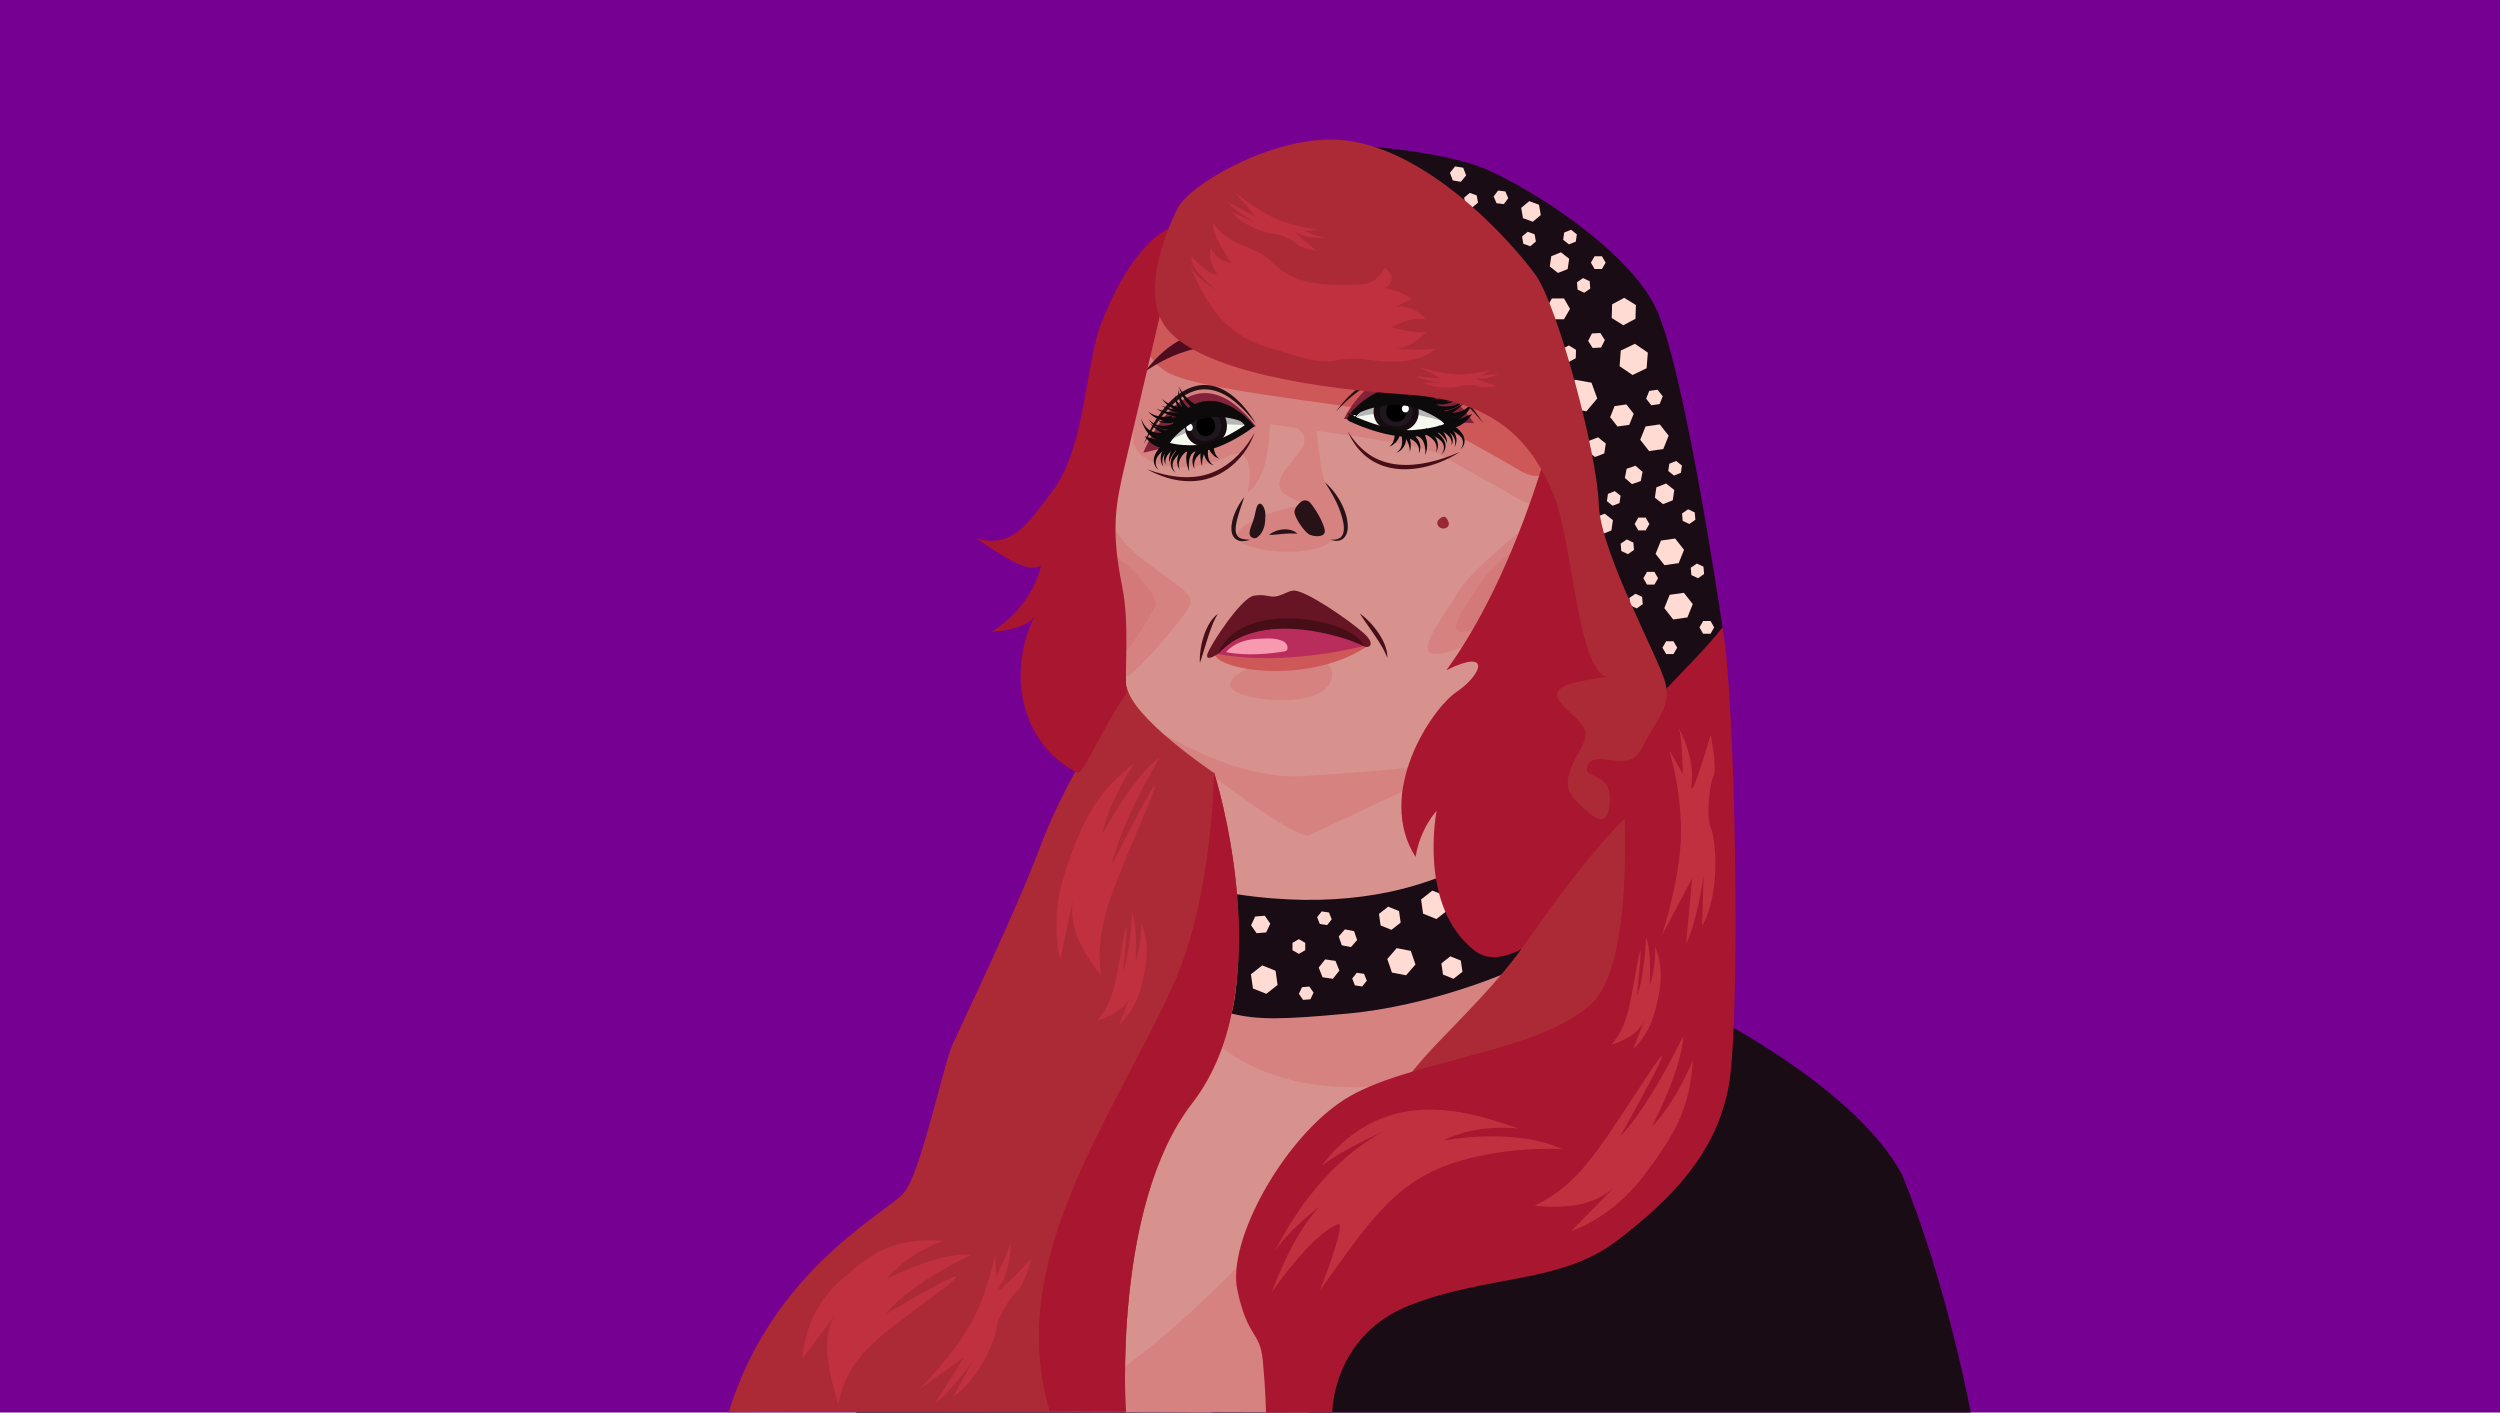 <svg id="Fayrouz" xmlns="http://www.w3.org/2000/svg" viewBox="0 0 5669.29 3203.15"><defs><style>.cls-1{fill:#750091;}.cls-2{fill:#190c14;}.cls-3{fill:#d8928d;}.cls-4{fill:#d68280;}.cls-5{fill:#d37979;}.cls-6{fill:#992732;}.cls-7{fill:#ce5757;}.cls-8{fill:#842239;}.cls-9{fill:#251114;}.cls-10{fill:#f6f9ef;stroke:#231e1f;stroke-width:2px;}.cls-10,.cls-17{stroke-miterlimit:10;}.cls-11{fill:#b7b7b7;}.cls-12{fill:#160b10;}.cls-13{fill:#1f171e;}.cls-14{fill:#fff;}.cls-15{fill:#0c0a0b;}.cls-16,.cls-17{fill:none;}.cls-17{stroke:#0c0a0b;stroke-width:15px;}.cls-18{fill:#470e17;}.cls-19{fill:#271218;}.cls-20{fill:#b92d5d;}.cls-21{fill:#671424;}.cls-22{fill:#f79ab0;}.cls-23{fill:#4f0c1f;}.cls-24{fill:#ffdbd4;}.cls-25{fill:#a8162f;}.cls-26{fill:#ac2a36;}.cls-27{fill:#c1303f;}</style></defs><g id="Fond"><rect class="cls-1" width="5669.29" height="3203.15"/></g><g id="Vêtement"><path class="cls-2" d="M3871.39,2298.35s338.58,168.89,442.16,366.24C4416,2914,4469,3203.15,4469,3203.15H1940.74Z" transform="translate(0)"/></g><g id="Cou"><path class="cls-3" d="M2735.25,1752.81s38.82,254.82,24.23,386.1-23.09,187.2-52.27,217.59-149.79,143.63-159.47,230.8,5.38,615.31,5.38,615.31l194,.54L3747.54,2171.73,3418.37,1588" transform="translate(0)"/><path class="cls-4" d="M3464.61,2176s-48.93,327.47-460.28,286.21c-354.66-35.58-400-358.58-400-358.58s204.4,195.14,390.31,177.48C3223.17,2259.38,3329.25,2256.16,3464.61,2176Z" transform="translate(0)"/><path class="cls-2" d="M2803.06,2027.64s14.53,184.92-10.49,270.71c61.31,15.1,117.53,13.71,265.14,0,179.67-16.69,367.13-89.74,432.94-127.85s-50.34-289.76-50.34-289.76-194.9,214.21-637.25,146.9" transform="translate(0)"/><path class="cls-4" d="M2365.13,3201.92s145.12-28.56,435.13-323.17c254.51-258.55,167.8,324.4,167.8,324.4S2620.6,3201.92,2365.13,3201.92Z" transform="translate(0)"/></g><g id="Visage"><path class="cls-3" d="M2783.28,580.16a191,191,0,0,0-174.49,148.46c-.09.39-.17.78-.26,1.15-8.48,37.72-56.11,189.9-58.1,247.79s-38.68,170.68-30.19,276,31,305.35,38.53,340.07,198.82,175.48,369.05,167.66,357.67-13.4,500.28-83.85c55-27.15,65.13-199.83,65.16-247.14s30.17-397.65,30.17-397.65l-46.2-121.84a529.71,529.71,0,0,0-527.93-340.9Z" transform="translate(0)"/></g><g id="Détails_Visage"><path class="cls-4" d="M3514.21,1142.27c.59,15.65-11.18,171.25-15.29,193.13-9.08,48.36-167.2,141.41-239.62,147.58-61.32,5.22,22.74-96.32,49-143.24C3337.07,1288.51,3505.47,1160,3514.21,1142.27Z" transform="translate(0)"/><path class="cls-4" d="M2520.24,1185.21c-6.84-4.74,24.69,331.45,29.6,348.18,5.79,19.76,143.76-139.5,150-164.71C2709.64,1329.45,2563.62,1279.6,2520.24,1185.21Z" transform="translate(0)"/><path class="cls-5" d="M2519.16,1253.56s16.28,226.23,25,230.12,72.22-96.12,76.28-112.44C2626.79,1345.84,2540.56,1260.37,2519.16,1253.56Z" transform="translate(0)"/><path class="cls-6" d="M3283.73,1181.13c-3.32-7.07-6.62-11.45-13.69-8.14s-13.12,10.36-9.8,17.43a14.14,14.14,0,0,0,18.81,6.8C3286.12,1193.9,3287.05,1188.2,3283.73,1181.13Z" transform="translate(0)"/><path class="cls-4" d="M3416,1682.08s-104.35,52-446.07,211.59c-39.08,18.25-387.61-265.09-387.61-265.09s198.09,144.26,378.25,131.21C3182,1743.75,3284.81,1741.36,3416,1682.08Z" transform="translate(0)"/><path class="cls-4" d="M3014.23,1552.33c25.95-44.34-26.29-66-61.27-69.88s-163.82,36-163.82,70.7S2980.31,1610.31,3014.23,1552.33Z" transform="translate(0)"/><path class="cls-4" d="M2969.93,795.93c-.26-2.2-73.4,132.75-21.8,181.07,39.1,36.63-48.89,77.54-46.83,123.89,1.84,41.27,139.8,47.89,112.32,104.45-12.65,26.05,38.25,29.66,41.83-6.78,2.77-28.11-25.74-71.23-47.08-100.32C2988.44,1079,2976.47,850.42,2969.93,795.93Z" transform="translate(0)"/><path class="cls-5" d="M3511,1175.3c.46,11.82-8.44,129.32-11.54,145.84-6.85,36.52-126.26,106.78-180.94,111.44-46.31,3.94,17.17-72.73,37-108.16C3377.27,1285.73,3504.43,1188.67,3511,1175.3Z" transform="translate(0)"/><path class="cls-4" d="M2580.34,784.58s-35.53-182.77,136.41-100.17S2880,872,2880,917.34c0,55,2.59,161.61-51.11,199.47,16.7-78.13-9.39-100.65-45.54-80.89-43.49,23.78-185,50-214-34" transform="translate(0)"/><path class="cls-4" d="M2589.6,727.33s-34.74,126.38,51.75,179.9,555.82,81.55,630.46,126.4,94.44,51.95,164.9,94.24c86.58,52,72.93-31.87,74.36-117.78s-88.55-151.61-88.55-151.61S2801.21,608.52,2589.6,727.33Z" transform="translate(0)"/><path class="cls-7" d="M2592.76,662.68s-34.74,126.39,51.75,179.9S3200.34,924.14,3275,969s94.44,51.94,164.9,94.24c86.58,52,72.93-31.88,74.36-117.78s-88.55-151.62-88.55-151.62S2804.37,543.87,2592.76,662.68Z" transform="translate(0)"/><path class="cls-7" d="M3098.5,1467.09c43.19-27.82-105.71-17.55-140.7-21.42s-202.38,2.56-202.38,37.31S2960.92,1555.74,3098.5,1467.09Z" transform="translate(0)"/><path class="cls-4" d="M3029,1215.81c26-44.34-26.29-66-61.27-69.88s-163.82,36-163.82,70.7S2995.05,1273.79,3029,1215.81Z" transform="translate(0)"/></g><g id="Yeux"><path class="cls-8" d="M2592.76,1026.51s100.74-259.11,255.1-59.68" transform="translate(0)"/><path class="cls-9" d="M3029.71,933.52a240.48,240.48,0,0,1,73.84-69.72c67.62-40.95,139.86-29.27,197.93,22.07,1.31,1.21,5.84,5.2,7.17,6.42,5.27,5,10.81,10.64,15.73,16a357.75,357.75,0,0,1,38.4,50.65c-26.58-32.26-55.68-63.2-91.65-85-35.78-21.8-76.52-30.88-117.72-21-48.72,11.68-90.71,43.7-123.7,80.64Z" transform="translate(0)"/><path class="cls-8" d="M3047.62,950.17s115-240.6,295.19,9.36" transform="translate(0)"/><path class="cls-9" d="M2594,1007.07c29.1-79.6,107.47-178.31,197.19-112.56,23.55,17.69,41.76,41.09,56.64,66.13-18-22.18-37.44-43.82-61.14-59.69-23-15.47-51.19-23.22-78.16-14.33-50.77,16.39-89.8,75.43-114.53,120.45Z" transform="translate(0)"/><path class="cls-10" d="M3288,964.34s-24.09,14-82.31,18.41c-63.74,4.77-143.31-34.67-143.31-34.67S3175.21,798,3288,964.34Z" transform="translate(0)"/><path class="cls-11" d="M3076.54,945.4s81.08-17.66,123.88-7.95C3275,954.37,3280.13,957,3280.13,957s-54.07-66.58-104.92-68.76C3121,886,3076.54,945.4,3076.54,945.4Z" transform="translate(0)"/><path class="cls-12" d="M3115,931.1c1.5-28.24,25.22-42.61,53.47-41.1s50.3,18.31,48.8,46.55-25.31,44.07-53.55,42.57S3113.44,959.35,3115,931.1Z" transform="translate(0)"/><path class="cls-13" d="M3128.91,932.05c1.09-20.53,18.33-31,38.86-29.88s36.56,13.31,35.47,33.83-18.4,32-38.92,30.94S3127.82,952.57,3128.91,932.05Z" transform="translate(0)"/><path d="M3143.35,932c.77-14.35,11.46-21.72,24.13-21s22.52,9.15,21.75,23.5-11.49,22.47-24.16,21.79S3142.59,946.38,3143.35,932Z" transform="translate(0)"/><path class="cls-14" d="M3194.87,927.83c-.62,5.33-4.5,7.87-8.86,7.37s-7.56-3.87-6.94-9.2,4.53-8.16,8.89-7.65S3195.49,922.49,3194.87,927.83Z" transform="translate(0)"/><path class="cls-15" d="M3057.55,949.17c7.6-11.09,17.91-20.12,28.9-27.84,30.44-21.15,69.08-29.75,105.87-25.71,30.74,3.82,74.5,24.37,95.68,46.94a58.56,58.56,0,0,1,4.3,5.33l.23.32c0,.07.06.09.06.1l0,0a4,4,0,0,0,3.32,2.77c11.58,1.94,31.23-7.89,42.55-12.49-7.65,11.63-18,21.88-30.71,27.9-12.17,5.54-24.59,4.56-33.46-6.74-6.75-6.88-15.07-11.91-23.65-16.76-19.14-10.23-40-19.33-61.22-22.8-45.72-6.13-92.58,4.36-131.89,28.94Z" transform="translate(0)"/><path class="cls-15" d="M3337.77,913.74c-2.78,13.45-12.11,24.89-23.25,32.62-11.51,8-25.25,12.46-39,14.73l-1.12-13.45c12.56.07,25.26-1.77,36.72-7.11s21.94-14.7,26.64-26.79Z" transform="translate(0)"/><path class="cls-15" d="M3342.81,896.81c-1.09,28.56-23.48,45.58-50.11,49.81a128.39,128.39,0,0,1-25.72,1.55l1.33-13.43c15.26,2.56,31.42,3.17,46-2.56a45.86,45.86,0,0,0,28.52-35.37Z" transform="translate(0)"/><path class="cls-15" d="M3323.54,901.41c-6.1,12.31-18,21-30.75,25.68-13.16,4.82-27.58,5.67-41.45,4.39l2.32-13.3c12.14,3.25,24.89,4.68,37.33,2.41s25-8.67,32.55-19.18Z" transform="translate(0)"/><path class="cls-15" d="M3305.23,903.29c-9.88,9.55-24,13.74-37.6,13.86-14,.11-27.88-3.93-40.51-9.8l6.65-11.74c10.34,7.13,21.87,12.76,34.35,14.81s26.41.21,37.11-7.13Z" transform="translate(0)"/><path class="cls-15" d="M3311.05,1019.8c8.38-9.47,9-21.86.2-31-7.87-8.33-18.91-13.24-29.6-17.26l5.82-12.18c11,6.68,22,14.27,29.19,25.41,7.86,12.05,5.72,26.15-5.61,35Z" transform="translate(0)"/><path class="cls-15" d="M3298,1014.07c4.06-9.11,1.82-20.17-4.52-27.55-6.17-7.4-14.84-12.19-23.67-15.88l6.54-11.81c9,6.36,17.66,14,22.82,24,5.12,9.72,5.38,22.19-1.17,31.19Z" transform="translate(0)"/><path class="cls-15" d="M3291.05,1009.85c2.74-7.61-.74-15.44-5.93-20.9s-11.83-9.37-18.62-12.6L3274,965.1c9.56,8.5,19.48,19.28,20.36,32.69a19,19,0,0,1-3.26,12.06Z" transform="translate(0)"/><path class="cls-15" d="M3280.69,1006.28c1.26-6-6.42-14-10.31-18.11A157.9,157.9,0,0,0,3253.92,974l9.73-9.35c5.8,8.3,22,31.77,17,41.61Z" transform="translate(0)"/><path class="cls-15" d="M3267.84,1031.1c8.38-9.47,9-21.86.2-31-7.87-8.33-18.9-13.24-29.6-17.26l5.82-12.18c11,6.68,22,14.27,29.19,25.4,7.86,12,5.72,26.16-5.61,35Z" transform="translate(0)"/><path class="cls-15" d="M3255.94,1026.34c4-9.11,1.82-20.17-4.53-27.55-6.17-7.4-14.83-12.19-23.66-15.88l6.54-11.81c9,6.36,17.66,14,22.81,24,5.13,9.72,5.38,22.19-1.16,31.19Z" transform="translate(0)"/><path class="cls-15" d="M3232.23,1032.65a73.66,73.66,0,0,0-2.65-26.24c-2.23-7.22-6.68-14.23-13.88-16.13l5.82-12.18a28.75,28.75,0,0,1,11.21,12.45c6,13.48,3.63,28.68-.5,42.1Z" transform="translate(0)"/><path class="cls-15" d="M3217.21,1028.67a26.34,26.34,0,0,0-4.76-23.1c-4.9-6.11-12-9.86-19.29-12.41l6.18-12a65,65,0,0,1,10.92,9.14c10,10.18,14.26,25.57,6.95,38.37Z" transform="translate(0)"/><path class="cls-15" d="M3197.14,1025.17a56.09,56.09,0,0,0-5.32-23.79,63.78,63.78,0,0,0-13.47-19l10.75-8.17c8.83,15.18,12.81,33.93,8,51Z" transform="translate(0)"/><path class="cls-15" d="M3166.08,1026.39c7.57-3.73,12.15-11.87,13.23-20s-.34-16.15-2.71-23.86l13.32-2.18a83.71,83.71,0,0,1-.53,14.14c-1.49,13.48-9.09,28.77-23.31,31.85Z" transform="translate(0)"/><path class="cls-15" d="M3150.5,1012.52a28.7,28.7,0,0,0,10.27-14.44,42.15,42.15,0,0,0,1.75-16.8l13.4,1.58c-3.56,12.78-12.07,26-25.42,29.66Z" transform="translate(0)"/><path class="cls-15" d="M3248.44,855.78c2.29,20.7-14,38-30.14,48.61l-1.89-3.06a92.37,92.37,0,0,0,12.05-8.21c11.14-9,21-22.37,20-37.34Z" transform="translate(0)"/><path class="cls-15" d="M3283.57,860.18c-14.68,19.68-38.42,31.9-62.8,33.77l-.2-3.59c23.94-.66,47.68-11.62,63-30.18Z" transform="translate(0)"/><path class="cls-15" d="M3286.75,874.68c-22.6,15.17-49.94,24.55-77.38,23l.31-3.59c26.87,2.71,54.19-5.47,77.07-19.4Z" transform="translate(0)"/><path class="cls-15" d="M3235.8,837.63a92,92,0,0,1-45.11,58.8l-1.65-3.2a90.23,90.23,0,0,0,46.76-55.6Z" transform="translate(0)"/><path class="cls-15" d="M3238.5,842.85c2.51,22.76-8.71,45-24,61.28l-2.55-2.54c15.82-15.08,27.85-36.33,26.56-58.74Z" transform="translate(0)"/><path class="cls-15" d="M3287.38,901.48c-18,8.87-37.59,14.78-57.77,15.37l1.17-13.44a112.71,112.71,0,0,0,27.91,2,149.78,149.78,0,0,0,28.69-4Z" transform="translate(0)"/><path class="cls-15" d="M3321.9,911.71c-15,16.3-33.3,30.55-55.07,36.58L3264.67,935c10-.49,20.1-3.46,29.47-7.45a143.44,143.44,0,0,0,27.76-15.81Z" transform="translate(0)"/><path class="cls-15" d="M3301.47,880.34a211.26,211.26,0,0,1-51.65,25.38,156.88,156.88,0,0,1-19.1,5l-1.38-13.43a163.82,163.82,0,0,0,36.44-4.87,210.48,210.48,0,0,0,35.69-12Z" transform="translate(0)"/><path class="cls-15" d="M3322.88,883.61c-9.83,14.42-26.32,23.08-42.83,27.68a118.67,118.67,0,0,1-17.37,3.36l-.3-13.5a96.7,96.7,0,0,0,31.8-2.3c10.46-2.74,20.92-7.47,28.7-15.24Z" transform="translate(0)"/><path class="cls-16" d="M2675.43,1005.79" transform="translate(0)"/><path class="cls-17" d="M3288,964.34s-24.09,14-82.31,18.41c-63.74,4.77-143.31-34.67-143.31-34.67S3175.21,798,3288,964.34Z" transform="translate(0)"/><path class="cls-10" d="M2642,1008.47s22.14,11,72.58,8.36c55.22-2.9,119.49-51.43,119.49-51.43S2721.7,830.49,2642,1008.47Z" transform="translate(0)"/><path class="cls-11" d="M2821.62,964.45s-71.44-7.77-107.2,6.95c-62.27,25.65-66.43,28.9-66.43,28.9s39.57-72.32,83-80.55C2777.3,911,2821.62,964.45,2821.62,964.45Z" transform="translate(0)"/><path class="cls-12" d="M2781.67,957.87c-4.52-27.75-28-39.12-53.87-34.26s-44.37,24.13-39.86,51.88,28.22,40.56,54.1,35.7S2786.18,985.62,2781.67,957.87Z" transform="translate(0)"/><path class="cls-13" d="M2768.89,960.47c-3.27-20.16-20.33-28.43-39.15-24.9s-32.24,17.54-29,37.71,20.51,29.48,39.32,25.94S2772.17,980.64,2768.89,960.47Z" transform="translate(0)"/><path d="M2755.1,962.18c-2.28-14.1-12.88-20.12-24.42-17.94s-19.62,11.74-17.34,25.84,13,20.85,24.53,18.67S2757.38,976.28,2755.1,962.18Z" transform="translate(0)"/><path class="cls-14" d="M2690.26,971.07c1.16,5.21,5,7.25,9,6.23s6.54-4.72,5.38-9.93-5.08-7.52-9.05-6.5S2689.1,965.86,2690.26,971.07Z" transform="translate(0)"/><path class="cls-15" d="M2838.31,965.9c-35.6-18.85-77.16-26.48-116-15.25-8.57,2.27-16.19,6.7-23.87,11.53-13.51,8.83-26.43,19.22-37.2,31.28a64.82,64.82,0,0,0-6.67,8.79,32.46,32.46,0,0,1-3.55,5.14c-6.34,7.54-17.1,9-25.85,5.71-12.09-4.44-22-13.56-29.17-24,5.85,1.93,11.45,3.83,17,5.37a76.47,76.47,0,0,0,11.94,2.53c2.61.4,7.06.39,8.77-.73,1-.67.82-1,1-1.66,0-.21.14-.55.18-.81a1.36,1.36,0,0,1,.14-.35,77.34,77.34,0,0,1,8.61-14.15c16-21,44.54-44.59,70.2-52,32.66-8.9,69.2-3.77,97.63,14.45,10.2,6.55,19.74,14.38,26.91,24.16Z" transform="translate(0)"/><path class="cls-15" d="M2594,964.37a47.48,47.48,0,0,0,25,22.9c10.4,4.14,21.82,4.63,32.81,3l.58,13.49a86.73,86.73,0,0,1-19-2.89c-18-4.61-34.57-18.26-39.42-36.53Z" transform="translate(0)"/><path class="cls-15" d="M2588,948.23c3.49,13.69,13.51,26.5,27,31,13.21,4.54,27.51,2,40.49-2.38l3.36,13.07c-19,3.57-41.47,2.67-56.24-11.43A49.08,49.08,0,0,1,2588,948.23Z" transform="translate(0)"/><path class="cls-15" d="M2605,950.48c7.28,8.88,18.34,14.07,29.51,15,11,.87,21.81-2.07,31.69-6.69l4.44,12.75a88.08,88.08,0,0,1-18.66,2.7c-18.41.9-38-7.13-47-23.74Z" transform="translate(0)"/><path class="cls-15" d="M2620.9,950.15c9.74,5.87,22.25,6.24,32.74,2.54s19.31-10.52,26.92-18.42l8.74,10.29a97.8,97.8,0,0,1-16.19,9.36c-16.4,7.74-38,8.89-52.21-3.77Z" transform="translate(0)"/><path class="cls-15" d="M2627.91,1066.07c-10.76-7.44-14-21-9.28-33,4.49-11.79,13.3-21.08,22.45-29.31l8,10.89c-9.27,5.55-18.55,12.1-24.31,21.31a23.9,23.9,0,0,0,3.18,30.14Z" transform="translate(0)"/><path class="cls-15" d="M2638.55,1058.84c-6.61-8.24-7.92-19.76-5-29.84,2.94-10.4,9.56-19.45,17-27.12l8.64,10.37c-7.7,5-14.87,11.14-19.34,19.25-4.63,8.12-5.52,18.76-1.3,27.34Z" transform="translate(0)"/><path class="cls-15" d="M2644.06,1053.84c-10.53-14.34-.42-33.79,9.13-46l9.44,9.65c-5.92,4.26-11.41,9.17-15.34,15.24s-6.17,14-3.23,21.12Z" transform="translate(0)"/><path class="cls-15" d="M2652.59,1049.07c-5.47-9.26,5.18-33.43,9.35-42.84l11.3,7.38A161,161,0,0,0,2660,1030c-3.12,4.75-8.88,13.27-7.36,19.07Z" transform="translate(0)"/><path class="cls-15" d="M2666.18,1072.09c-10.76-7.45-14-21-9.28-33,4.49-11.79,13.3-21.09,22.45-29.32l8,10.9c-9.27,5.54-18.55,12.1-24.31,21.3a23.91,23.91,0,0,0,3.18,30.15Z" transform="translate(0)"/><path class="cls-15" d="M2675.91,1066c-6.62-8.24-7.92-19.76-5-29.84,2.94-10.4,9.57-19.45,17-27.12l8.63,10.37c-7.69,5-14.87,11.14-19.34,19.24s-5.52,18.77-1.29,27.35Z" transform="translate(0)"/><path class="cls-15" d="M2696.92,1069.36c-5.14-12.82-8.92-26.83-5.7-40.82a27.89,27.89,0,0,1,8.42-14.18l8,10.89c-6.42,3-9.43,11-10.68,18.15a84,84,0,0,0,0,26Z" transform="translate(0)"/><path class="cls-15" d="M2709.4,1063.62c-7.54-11.23-6.38-26.84.92-38a58.59,58.59,0,0,1,8.66-10.83l8.3,10.64c-6.5,3.67-12.32,8.55-15.88,15.21a30,30,0,0,0-2,23Z" transform="translate(0)"/><path class="cls-15" d="M2726.28,1057.76c-6.08-16.36-5.19-34.54.67-51l12,6.12a70.09,70.09,0,0,0-10.15,20.86,64.31,64.31,0,0,0-2.55,24.07Z" transform="translate(0)"/><path class="cls-15" d="M2753.08,1055.26c-18.61-3.14-24.75-26.43-26.13-42.61l13.49.51c-1.38,7.76-2,15.7-.56,23.36s5.49,15.54,13.2,18.74Z" transform="translate(0)"/><path class="cls-15" d="M2765,1039.67c-12.85-2.61-21.21-15-25.82-26.49l13.21-2.77a46,46,0,0,0,2.53,16c2,5.24,5.13,10.27,10.08,13.3Z" transform="translate(0)"/><path class="cls-15" d="M2664.77,896.36c1.14,9,6.23,17.23,12.59,23.41a64.17,64.17,0,0,0,22.14,13.49l-6.37,11.91c-15.88-10.8-30.27-28.63-28.36-48.81Z" transform="translate(0)"/><path class="cls-15" d="M2635,904.27a69.67,69.67,0,0,0,27.14,15.82,61.44,61.44,0,0,0,29.67,1.67l1,13.46a75,75,0,0,1-17.42-2.46,73,73,0,0,1-40.4-28.49Z" transform="translate(0)"/><path class="cls-15" d="M2633.82,919.64a107,107,0,0,0,33.85,8.85,78.57,78.57,0,0,0,33.07-3.68l3.16,13.12c-24.7,3.6-49.89-4.37-70.08-18.29Z" transform="translate(0)"/><path class="cls-15" d="M2673.67,876.17a90.7,90.7,0,0,0,19.93,28.21,72.26,72.26,0,0,0,28.11,16.88l-5.35,12.39a80.73,80.73,0,0,1-15.55-11,91.89,91.89,0,0,1-27.14-46.49Z" transform="translate(0)"/><path class="cls-15" d="M2672,882.39c1.32,10.56,5.6,20.57,11.31,29.38a84.45,84.45,0,0,0,21.14,22l-9.09,10c-14.95-16.55-25-38.82-23.36-61.32Z" transform="translate(0)"/><path class="cls-15" d="M2636,946.22a113.07,113.07,0,0,0,25.07.49,83.25,83.25,0,0,0,23.34-5.33l3.18,13.12c-17.62,1.9-35.37-1.62-51.59-8.28Z" transform="translate(0)"/><path class="cls-15" d="M2607.45,960.47a120.5,120.5,0,0,0,25.47,12.22c8.5,2.83,17.28,4.64,26.15,3.91l-.63,13.49c-19.91-3.35-37.07-15.65-51-29.62Z" transform="translate(0)"/><path class="cls-15" d="M2621.77,927a164.06,164.06,0,0,0,31.9,7.61,121.84,121.84,0,0,0,31.74.46l.28,13.5c-22.72-1.92-44.44-10.11-63.92-21.57Z" transform="translate(0)"/><path class="cls-15" d="M2603.72,932.8c7.19,6.4,16.66,10,26,11.54a71.46,71.46,0,0,0,27.56-1.45l1.53,13.42c-20.37.21-42.68-6.58-55.09-23.51Z" transform="translate(0)"/><path class="cls-17" d="M2642,1008.47s22.14,11,72.58,8.36c55.22-2.9,119.49-51.43,119.49-51.43S2721.7,830.49,2642,1008.47Z" transform="translate(0)"/><path class="cls-18" d="M2845.24,980.78c-18.16,52.59-63.38,97.52-119.07,107.84-42.88,8.27-87.88-3.58-125.16-24.56,50.13,18.35,107.17,27.6,156.65,3.8,38-17.84,67.59-50.6,87.58-87.08Z" transform="translate(0)"/><path class="cls-18" d="M3310.69,1024.78c-64.86,42.52-164.34,61.55-223.76.18a148.77,148.77,0,0,1-30.17-46.07c9.11,14,19.17,27.07,31.36,38.33,61.61,57.81,152.35,38.16,222.57,7.56Z" transform="translate(0)"/><path class="cls-18" d="M2720.94,1503.47c-1.91-34.2,11.51-90.4,40.71-111.11a163.28,163.28,0,0,0-13,26.59c-10.9,27.66-17.76,56.39-27.75,84.52Z" transform="translate(0)"/><path class="cls-18" d="M3083.73,1391.34c28.12,19.64,64,64.8,62.29,100.61a166,166,0,0,0-12.92-26.61c-15-25.66-33.41-48.79-49.37-74Z" transform="translate(0)"/></g><g id="Nez"><path class="cls-19" d="M2971.09,1140.09a14.93,14.93,0,0,0-21.28-1.68c-7.54,6.65-15.78,16.21-14,25.11,3.16,15.79,24.4,44.8,34.22,49,12.83,5.43,35.79,5.79,34.21-9.47C3002.91,1190.25,2987.84,1159.89,2971.09,1140.09Z" transform="translate(0)"/><path class="cls-19" d="M2869.27,1174c3.21-23.07-14.83-48.71-21.24-17.21-5.18,25.49-8.48,29.11-12.61,42-7.62,23.66,11.86,23,14.49,20.66S2869.75,1207,2869.27,1174Z" transform="translate(0)"/><path class="cls-19" d="M2821.62,1127.33c-6.51,20.39-14.6,40.45-18.34,61.25-2.44,14.75-2.4,30.29,15.44,33.73,5,1.14,10.41,1.32,15.93,1.46a46.94,46.94,0,0,1-16.42,3.44c-14.19.39-23.7-8.93-25.39-22.77-2.92-25.39,13.12-57.88,28.78-77.11Z" transform="translate(0)"/><path class="cls-19" d="M3004.31,1093.58c27.77,23.3,53.05,66.3,52,103.42-.65,17.08-10.27,31.36-28.85,29.3a43.11,43.11,0,0,1-7.94-1.66c-.85-.28-1.69-.57-2.53-.87.9,0,1.78,0,2.66.1a47.8,47.8,0,0,0,11.52-1c17-3.7,17.69-21.47,15.41-35.85-6.16-34-23.41-64.58-42.22-93.43Z" transform="translate(0)"/><path class="cls-19" d="M2877.79,1213.14c16-14,48.33-18.54,64.47-2.74a175.78,175.78,0,0,0-24.16-.31c-13.59.7-26.46,2.78-40.31,3.05Z" transform="translate(0)"/></g><g id="Bouche"><path class="cls-20" d="M2761.65,1483s37.48-54.65,140.76-59.76c117.47-5.82,189.42,41.85,189.42,41.85S2915.68,1512.19,2761.65,1483Z" transform="translate(0)"/><path class="cls-21" d="M2761.65,1483s-29.7,20.18-23.54,0,76.69-127.72,105.48-132.19c23.89-3.71,33.13,2.54,45,2.11,16.13-.58,30.53-12.06,43.63-13.57,25.69-3,124.17,64.62,159.63,95.86,30.15,26.56,12.06,36.71,0,29.88s-108.88-49.12-178-42.25S2804.69,1437.05,2761.65,1483Z" transform="translate(0)"/><path class="cls-22" d="M2780.41,1479s19-27.71,71.37-30.31c25.51-1.26,39.81-2.19,57.6,5.16,10.72,4.43,15.3,21.3,3.86,23.22C2880.08,1482.59,2828.15,1488,2780.41,1479Z" transform="translate(0)"/><path class="cls-18" d="M2761.65,1483c62.55-117.77,316.15-75.79,330.18-17.91C3064.62,1425.11,2864.54,1368.34,2761.65,1483Z" transform="translate(0)"/><path class="cls-18" d="M2761.65,1483c53.13-131.55,316.15-75.79,330.18-17.91-1.75-4.82-227.29-96.73-330.18,17.91" transform="translate(0)"/></g><g id="Sourcil"><path class="cls-23" d="M2838.31,766.26S2708.86,694.35,2596,843c118.77-81.06,196.35-52.69,220-52.69S2841.57,778.43,2838.31,766.26Z" transform="translate(0)"/></g><g id="Accessoir_cheveux"><path class="cls-2" d="M3050.06,327.78s215.88,11.29,319.35,55.87,318.13,180.27,384,311.65,152.75,727.43,152.75,727.43L3750.5,1619.62s-173.59-407.54-205.44-605.55-495-686.29-495-686.29" transform="translate(0)"/><polygon class="cls-24" points="3420.3 449.51 3413.77 434.14 3397.2 432.11 3387.14 445.44 3393.67 460.82 3410.25 462.85 3420.3 449.51"/><polygon class="cls-24" points="3490.04 464.36 3467.82 456.2 3449.65 471.37 3453.7 494.69 3475.92 502.85 3494.09 487.68 3490.04 464.36"/><polygon class="cls-24" points="3480.1 531.33 3464.42 525.58 3451.6 536.28 3454.46 552.74 3470.14 558.49 3482.96 547.78 3480.1 531.33"/><polygon class="cls-24" points="3348.8 443.15 3333.13 437.4 3320.3 448.1 3323.16 464.56 3338.84 470.31 3351.66 459.61 3348.8 443.15"/><polygon class="cls-24" points="3324.73 397.77 3318.14 380.35 3299.76 377.35 3287.97 391.77 3294.57 409.19 3312.94 412.19 3324.73 397.77"/><polygon class="cls-24" points="3576.07 640.17 3577.47 656.81 3592.59 663.92 3606.3 654.38 3604.9 637.74 3589.78 630.63 3576.07 640.17"/><polygon class="cls-24" points="3514.44 604.3 3533.01 618.98 3555.01 610.24 3558.44 586.82 3539.87 572.14 3517.87 580.88 3514.44 604.3"/><polygon class="cls-24" points="3544.79 543.77 3557.89 554.13 3573.41 547.97 3575.83 531.44 3562.73 521.08 3547.21 527.25 3544.79 543.77"/><polygon class="cls-24" points="3616.05 581.09 3607.7 595.56 3616.05 610.02 3632.75 610.02 3641.1 595.56 3632.75 581.09 3616.05 581.09"/><polygon class="cls-24" points="3519.35 676.77 3505.7 700.41 3519.35 724.06 3546.66 724.06 3560.31 700.41 3546.66 676.77 3519.35 676.77"/><polygon class="cls-24" points="3602.76 999.92 3599.32 1022.27 3616.96 1036.42 3638.04 1028.22 3641.48 1005.87 3623.84 991.72 3602.76 999.92"/><polygon class="cls-24" points="3651.35 945.96 3668.01 967.19 3694.72 963.38 3704.78 938.34 3688.13 917.12 3661.41 920.92 3651.35 945.96"/><polygon class="cls-24" points="3732.94 904.1 3744.69 919.08 3763.53 916.39 3770.63 898.73 3758.88 883.75 3740.04 886.43 3732.94 904.1"/><polygon class="cls-24" points="3719.54 997.23 3739.64 1022.86 3771.89 1018.26 3784.03 988.04 3763.93 962.41 3731.68 967.01 3719.54 997.23"/><polygon class="cls-24" points="3688.76 1063.05 3684.71 1083.88 3700.72 1097.81 3720.79 1090.9 3724.85 1070.07 3708.83 1056.14 3688.76 1063.05"/><polygon class="cls-24" points="3630.79 788.1 3639.41 771.13 3629.02 755.18 3610.01 756.2 3601.39 773.17 3611.78 789.12 3630.79 788.1"/><polygon class="cls-24" points="3734.12 835.03 3736.78 799.61 3707.44 779.6 3675.44 795 3672.78 830.41 3702.11 850.43 3734.12 835.03"/><polygon class="cls-24" points="3622.05 903.63 3609.07 867.84 3571.59 861.18 3547.08 890.31 3560.05 926.11 3597.53 932.77 3622.05 903.63"/><polygon class="cls-24" points="3556.61 821.39 3573.37 812.38 3573.95 793.35 3557.76 783.33 3540.99 792.34 3540.41 811.37 3556.61 821.39"/><polygon class="cls-24" points="3681.35 737.58 3708.77 722.84 3709.72 691.73 3683.25 675.35 3655.83 690.09 3654.88 721.2 3681.35 737.58"/><polygon class="cls-24" points="3675.24 1232.88 3676.64 1249.52 3691.75 1256.63 3705.47 1247.1 3704.06 1230.45 3688.95 1223.35 3675.24 1232.88"/><polygon class="cls-24" points="3613.61 1197.01 3632.18 1211.69 3654.18 1202.95 3657.61 1179.53 3639.04 1164.85 3617.04 1173.59 3613.61 1197.01"/><polygon class="cls-24" points="3643.96 1136.49 3657.06 1146.85 3672.58 1140.68 3675 1124.15 3661.9 1113.8 3646.38 1119.96 3643.96 1136.49"/><polygon class="cls-24" points="3715.22 1173.81 3706.87 1188.27 3715.22 1202.73 3731.92 1202.73 3740.27 1188.27 3731.92 1173.81 3715.22 1173.81"/><polygon class="cls-24" points="3814.4 1164.47 3815.8 1181.12 3830.91 1188.22 3844.62 1178.69 3843.22 1162.05 3828.11 1154.94 3814.4 1164.47"/><polygon class="cls-24" points="3752.77 1128.6 3771.33 1143.28 3793.33 1134.54 3796.76 1111.12 3778.19 1096.44 3756.2 1105.18 3752.77 1128.6"/><polygon class="cls-24" points="3783.11 1068.08 3796.21 1078.44 3811.74 1072.27 3814.16 1055.75 3801.05 1045.39 3785.53 1051.55 3783.11 1068.08"/><polygon class="cls-24" points="3754.41 1256.05 3774.51 1281.67 3806.76 1277.08 3818.9 1246.86 3798.8 1221.23 3766.55 1225.83 3754.41 1256.05"/><polygon class="cls-24" points="3695.01 1355.93 3696.42 1372.57 3711.53 1379.68 3725.24 1370.14 3723.84 1353.5 3708.73 1346.39 3695.01 1355.93"/><polygon class="cls-24" points="3735 1296.86 3726.65 1311.32 3735 1325.78 3751.7 1325.78 3760.05 1311.32 3751.7 1296.86 3735 1296.86"/><polygon class="cls-24" points="3834.17 1287.52 3835.57 1304.16 3850.69 1311.27 3864.4 1301.73 3863 1285.09 3847.88 1277.98 3834.17 1287.52"/><polygon class="cls-24" points="3774.19 1379.09 3794.29 1404.72 3826.53 1400.13 3838.68 1369.9 3818.57 1344.28 3786.33 1348.87 3774.19 1379.09"/><polygon class="cls-24" points="3778.3 1454.24 3769.95 1468.71 3778.3 1483.17 3795.01 1483.17 3803.36 1468.71 3795.01 1454.24 3778.3 1454.24"/><polygon class="cls-24" points="3862.23 1408.26 3853.88 1422.73 3862.23 1437.19 3878.93 1437.19 3887.28 1422.73 3878.93 1408.26 3862.23 1408.26"/><polygon class="cls-24" points="3199.29 2156.34 3167.32 2150.11 3145.95 2174.69 3156.54 2205.49 3188.51 2211.71 3209.89 2187.13 3199.29 2156.34"/><polygon class="cls-24" points="3070.66 2111.61 3049.83 2107.56 3035.9 2123.57 3042.8 2143.65 3063.64 2147.7 3077.57 2131.68 3070.66 2111.61"/><polygon class="cls-24" points="2868.17 2076.61 2846.34 2078.45 2837.03 2098.27 2849.53 2116.25 2871.35 2114.41 2880.67 2094.59 2868.17 2076.61"/><polygon class="cls-24" points="2997.22 2066.81 2986.86 2079.91 2993.03 2095.43 3009.55 2097.85 3019.91 2084.75 3013.75 2069.23 2997.22 2066.81"/><polygon class="cls-24" points="2959.9 2138.07 2945.44 2129.72 2930.97 2138.07 2930.97 2154.77 2945.44 2163.12 2959.9 2154.77 2959.9 2138.07"/><polygon class="cls-24" points="2969.24 2237.25 2952.59 2238.65 2945.49 2253.76 2955.02 2267.47 2971.66 2266.07 2978.77 2250.96 2969.24 2237.25"/><polygon class="cls-24" points="3005.11 2175.62 2990.43 2194.19 2999.17 2216.18 3022.59 2219.61 3037.27 2201.05 3028.53 2179.05 3005.11 2175.62"/><polygon class="cls-24" points="3076.78 2205.97 3066.42 2219.07 3072.59 2234.59 3089.11 2237.01 3099.47 2223.91 3093.3 2208.39 3076.78 2205.97"/><polygon class="cls-24" points="2862.39 2189.24 2836.76 2209.34 2841.36 2241.59 2871.58 2253.73 2897.21 2233.63 2892.61 2201.38 2862.39 2189.24"/><polygon class="cls-24" points="3248.19 2019.63 3222.57 2039.73 3227.16 2071.97 3257.38 2084.11 3283.01 2064.01 3278.41 2031.77 3248.19 2019.63"/><polygon class="cls-24" points="3147.96 2056.07 3127.09 2072.44 3130.83 2098.7 3155.45 2108.59 3176.32 2092.22 3172.58 2065.96 3147.96 2056.07"/><polygon class="cls-24" points="3312.78 2178.3 3288.92 2168.71 3268.68 2184.59 3272.31 2210.06 3296.18 2219.65 3316.41 2203.77 3312.78 2178.3"/></g><g id="Cheveux"><path class="cls-25" d="M3515.59,993s-78.11,310.68-235.44,526.65c103.32-51,80.48,10.58,23.06,49.28s-184.72,230.53-93.14,374.39c11.08-66.28,47.75-104.47,47.75-104.47s-43.16,216.68,86.54,317.25,442.3-358.85,442.3-358.85l-157.94-291.41Z" transform="translate(0)"/><path class="cls-26" d="M2554.86,1555.2s-136.41,205.32-192.58,356.18-179.87,408.13-201.67,456.09-71.94,292.1-111.18,337.88-297.76,173.53-397,497.26c93.61-1.82,900.65,0,900.65,0s-30.56-466.87,150.5-700.45c204.9-264.32,49.46-749.35,49.46-749.35S2564.42,1627.26,2554.86,1555.2Z" transform="translate(0)"/><path class="cls-26" d="M3807.78,1887.13c-13.12,155.16-137.46,365-166,406.36s-273.1,253.58-326.22,252.69c-326.57-5.45-14.92-177.25,145.36-409.25S3826.88,1661.27,3807.78,1887.13Z" transform="translate(0)"/><path class="cls-25" d="M3672.72,1669.72s55.79,500-66.51,609.38-420.55,126.59-557.88,214.56S2782.27,2813.37,2805.87,2925s51.5,92.26,57.93,160.92,7.12,117.28,7.12,117.28h150.29s-.5-175.15,178.23-244.26,339-47,469-146.5,223.89-201.78,251.53-348.28,16.59-877.6-13.82-1041.38C3875.71,1466.25,3672.72,1669.72,3672.72,1669.72Z" transform="translate(0)"/><path class="cls-25" d="M2649.67,519s-79.57,27.12-152.82,215.09c-36.43,93.47-34.2,281.13-112,382.15-53.09,68.88-87.59,129.16-171.73,104.34,85.29,58.17,123.32,77.76,147.53,61.62-21.9,99.12-111.8,150.56-111.8,150.56s79.52-3,98-36.45c-65.7,129.08-30.51,294.92,97.95,356.53,17-6.56,50.91-95.19,110.28-181.51-6.13-49.69,7.7-152.61-10.67-243.53-25.06-124.07-14.54-183.29,4.53-264.7l96.2-410.52Z" transform="translate(0)"/><path class="cls-26" d="M2669.93,473.61s-87,164.54-33.24,257.93,286.65,146,555.55,163.4c213.06,13.77,286,122,329.77,223.61s54.47,397,121.13,416.53c-61.39,9-122.79,17.78-110.51,47.6s63.15,50.86,63.15,84.19-71.66,97.25-24.46,146.33,77.41,68,79.29,0-68-43.42-49.08-79.29,92.82,23.71,122.26-37.85,65.58-89.68,53.54-144.55-149-298.24-151.91-409.24-92.17-447.69-143.27-518.88S3233,327.41,3032.4,316.77C2883.71,308.88,2693.05,420.78,2669.93,473.61Z" transform="translate(0)"/><path class="cls-25" d="M2380.32,3200.37c93.62-1.83,172.8,0,172.8,0s-30.56-466.87,150.5-700.45c204.9-264.32,49.46-749.36,49.46-749.36s-2.37,285.17-93.36,484.85C2518.94,2544.37,2278.73,2856.39,2380.32,3200.37Z" transform="translate(0)"/><path class="cls-27" d="M2751.82,505.46c27.77,50.45,99.19,54.38,127.64,83.93,38.78,40.3,83.36,63.85,211.62,54.91C3125,641.93,3141,607,3141,607s33.85,27.4-.33,46.57c35.49,5.13,60.94,24.52,60.94,24.52l-37.54,17.24c46.92-4.29,68.85,28.84,68.85,28.84s-30.28-8.35-78.29,18.15c66.85,17.5,81.36,9.11,81.36,9.11s-40.74,45.54-80.49,38.37c73.71,7.17,101.62-.07,101.62-.07s-37.79,42.32-141.3,27.61-78.54,18.85-171.37-9.16S2768.88,775,2699.79,605.13c19.81,32.3,59.49,52.87,59.49,52.87s-63.1-47.33-57-75.87c44.5,47.76,58.13,39.28,58.13,39.28s-23.28-27.22-14.29-58.87c12.29,31.05,46,33.16,46,33.16S2744.27,527.84,2751.82,505.46Z" transform="translate(0)"/></g><path class="cls-27" d="M2801,436.53s52.51,43.59,97.68,61.89,89,21.63,89,21.63l-30,4.27s41.51,15.57,49.12,14.55-32.71,6.26-61-8.86,40.64,38.89,40.64,38.89-36.81-6.72-43.89-14.49-40.09-24.61-51.92-23.72-70.28-16.32-96.63-49.27c23.85,10.17,51,22.26,51,22.26s-45.56-26.22-62.59-46.13c34.71,18.19,64.46,33.1,64.46,33.1Z" transform="translate(0)"/><path class="cls-27" d="M3219.56,832.57s51.18,16.44,89.57,16.54a262.77,262.77,0,0,0,71.37-10.31l-20.68,11.94s34.91-.81,40.17-3.8-22.07,14.18-47.18,11.44,41.12,16.49,41.12,16.49-28.87,5.9-36.33,2.3-36.53-6.21-44.91-2.09-56.16,8.71-85.1-7.63c20.42.42,43.79,1.3,43.79,1.3s-41-5.79-59.29-15.34c30.71,3.1,56.83,5.26,56.83,5.26Z" transform="translate(0)"/><path class="cls-27" d="M3563.42,2791.37s88.71-26.23,162.72-123.36,106-155.6,112.76-263.88c-43.91,104.95-92.81,150.76-92.81,150.76s69.47-133.83,71.1-205.59c-88.53,179.15-142.35,226.4-142.35,226.4s169.2-300.87,54.51-126.47-150,234.95-249.3,285.37c67.12,5.49,132.43,2.07,180.37-42.33Z" transform="translate(0)"/><path class="cls-27" d="M3542.59,2605.77s-126.47-8.45-248.81,32.33c-134.07,44.69-194.6,140.27-300.64,288.29,60.6-155.92,42.73-150.92,42.73-150.92s-50.83,11.55-152,155c79.54-210,152.19-225.77,152.19-225.77s-99.44,64.6-145.28,132.91c116.57-229.17,268.43-281.12,268.43-281.12s-106.3,44.3-162.73,87.51c149.16-195.59,350.25-116.81,447.66-84.74-105.37-10.94-171,27.22-171,27.22S3432.18,2555.31,3542.59,2605.77Z" transform="translate(0)"/><path class="cls-27" d="M1819.85,3080.1s2.12-98.82,80.83-171.36,129.61-101.67,238.44-95.27c-95.1,36.81-128.33,87.17-128.33,87.17s117.51-62.49,190.44-54.91C2042.68,2924.21,2009.36,2980,2009.36,2980s260.54-155.47,114.14-46.19-198.47,142-222.38,249.85c-24.3-78.1-39-152.95-6.95-202.38Z" transform="translate(0)"/><path class="cls-27" d="M3769,2120.85s42.85-133.43,43.13-233.52-26.89-186.09-26.89-186.09l31.13,53.91s-2.12-91-9.89-104.74,37,57.55,29.82,123,43-107.22,43-107.22,15.37,75.28,6,94.72-16.19,95.25-5.45,117.1,22.72,146.41-19.9,221.86c1.11-53.24,3.4-114.16,3.4-114.16s-15.09,106.88-40,154.58c8.1-80.06,13.73-148.18,13.73-148.18Z" transform="translate(0)"/><path class="cls-27" d="M3703.56,2378.93s35.58-29.55,50.42-88.77,18-92.37-.25-143.46c.53,56.87-12.9,87.57-12.9,87.57s5.52-75.19-7.89-108.47c-5.33,99.76-20.73,132.08-20.73,132.08s18.38-171.59.09-68.85-22.57,137.52-58.23,180.26c31.91-10.71,61.24-25.17,74.5-55Z" transform="translate(0)"/><path class="cls-27" d="M2404.42,2174.89s-26.68-87.89,12.85-203.42,70.18-174.68,155.39-241c-62.31,95.09-73.35,161.13-73.35,161.13s72.13-132.38,130.17-174C2530.49,1891.11,2521,1962,2521,1962s155.08-308.33,74.22-115.9-111.38,255.53-98.82,365.71c-41-52.28-73.67-108.08-63.28-172.52Z" transform="translate(0)"/><path class="cls-27" d="M2537.88,2324.18s35.57-29.54,50.41-88.76,18-92.38-.25-143.46c.54,56.87-12.89,87.56-12.89,87.56s5.51-75.18-7.89-108.47c-5.33,99.76-20.74,132.08-20.74,132.08s18.38-171.58.1-68.84-22.58,137.51-58.24,180.26c31.92-10.72,61.24-25.17,74.51-55Z" transform="translate(0)"/><path class="cls-27" d="M2086.91,3148.44s81.8-82.56,119.61-156.47,50-147.69,50-147.69l2.77,51.55s32.62-68.09,32-81.16,5.72,56.44-24.17,102.18,72.07-63.13,72.07-63.13-16.92,61.43-31.16,72.28-47.75,64.35-48,84.54-38.2,116.8-98,156.57c20.82-38.94,45.4-83.13,45.4-83.13s-51.31,73.36-87.65,99.27c36.07-56.16,65.81-104.41,65.81-104.41Z" transform="translate(0)"/></svg>